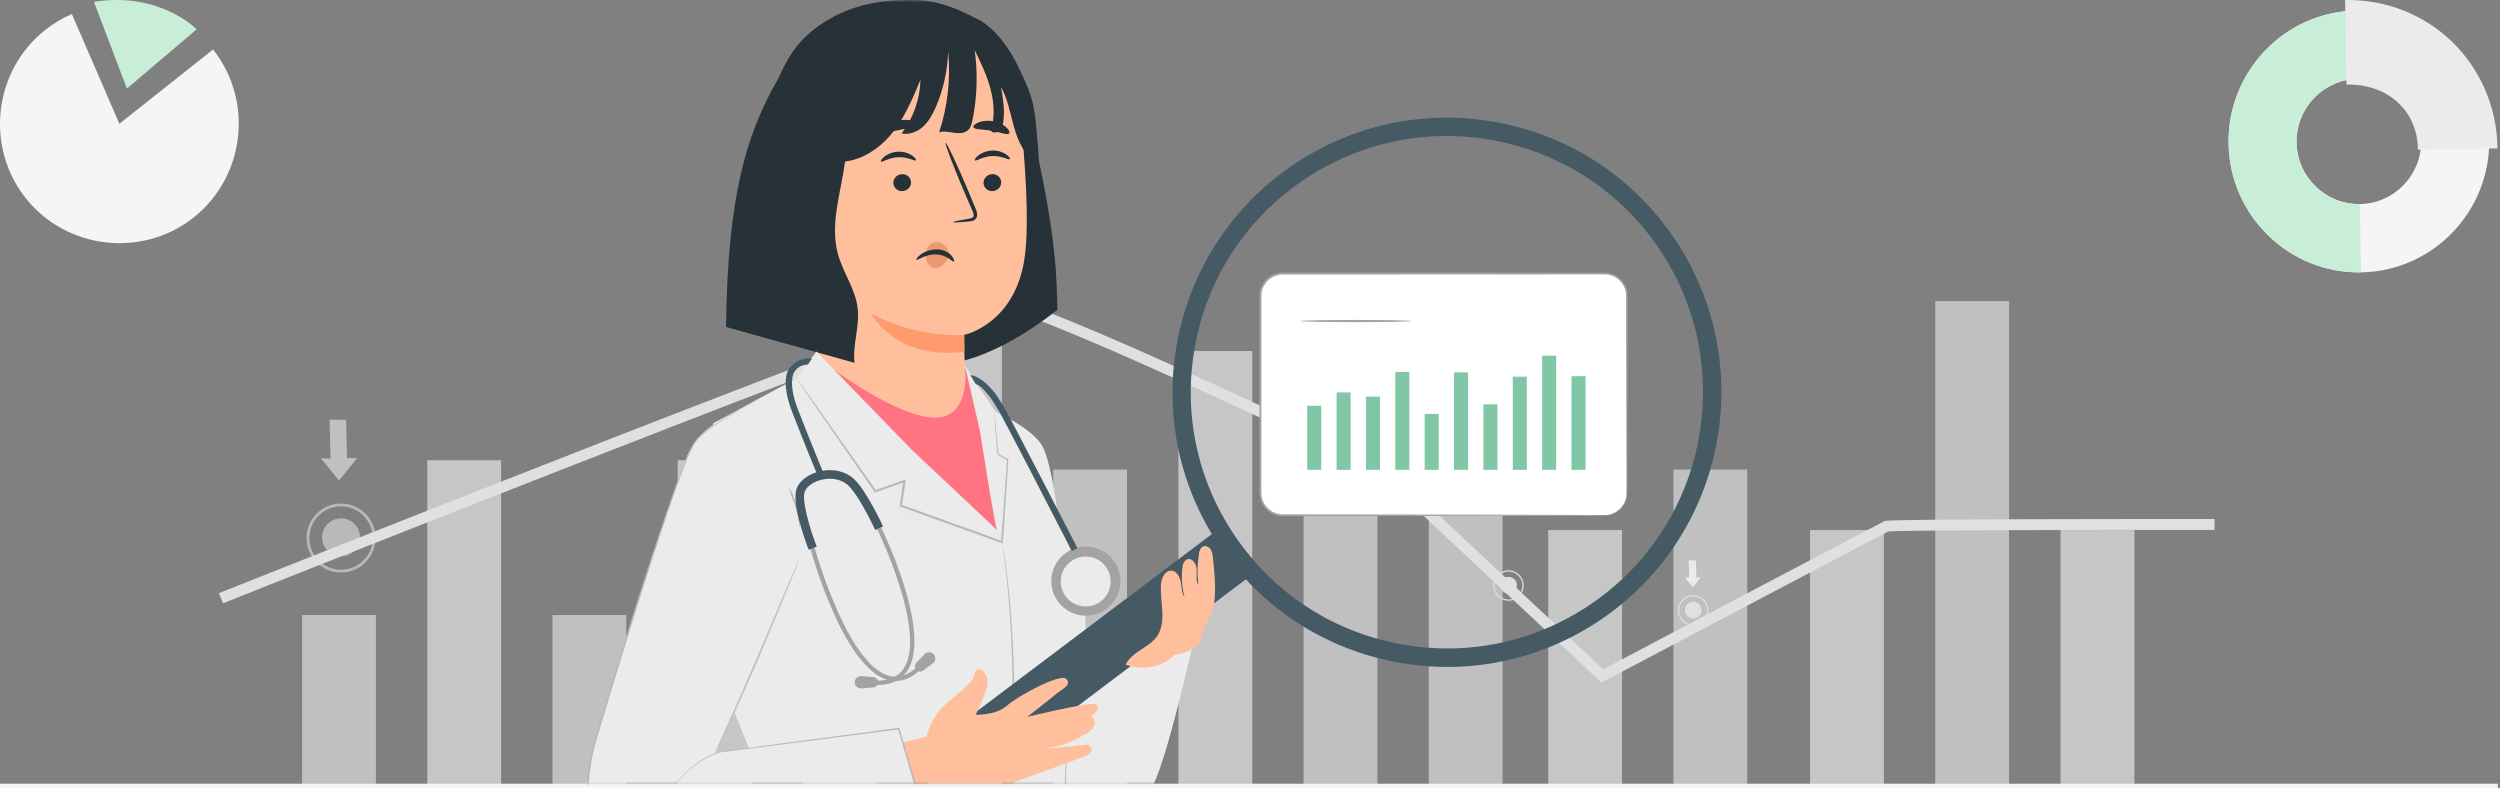 <svg width="571" height="180" viewBox="0 0 571 180" fill="none" xmlns="http://www.w3.org/2000/svg">
<rect x="0" y="0" width="571" height="180" fill="#808080" stroke="none"/>
<g opacity="0.6">
<path d="M85.856 140.472H69V179.315H85.856V140.472Z" fill="#EBEBEB"/>
<path d="M143.046 140.472H126.19V179.315H143.046V140.472Z" fill="#EBEBEB"/>
<path d="M114.451 105.123H97.595V179.325H114.451V105.123Z" fill="#F5F5F5"/>
<path d="M171.641 105.123H154.785V179.325H171.641V105.123Z" fill="#F5F5F5"/>
<path d="M200.226 107.246H183.37V179.325H200.226V107.246Z" fill="#EBEBEB"/>
<path d="M257.416 107.246H240.56V179.325H257.416V107.246Z" fill="#EBEBEB"/>
<path d="M314.596 107.246H297.74V179.325H314.596V107.246Z" fill="#EBEBEB"/>
<path d="M228.821 69.421H211.965V179.325H228.821V69.421Z" fill="#F5F5F5"/>
<path d="M286.011 80.174H269.155V179.325H286.011V80.174Z" fill="#F5F5F5"/>
<path d="M399.07 107.246H382.214V179.325H399.07V107.246Z" fill="#EBEBEB"/>
<path d="M370.475 121.071H353.619V179.316H370.475V121.071Z" fill="#F5F5F5"/>
<path d="M458.872 68.775H442.016V179.325H458.872V68.775Z" fill="#EBEBEB"/>
<path d="M430.277 121.071H413.421V179.316H430.277V121.071Z" fill="#F5F5F5"/>
<path d="M487.496 121.071H470.64V179.316H487.496V121.071Z" fill="#F5F5F5"/>
<path d="M343.191 95.358H326.335V179.315H343.191V95.358Z" fill="#EBEBEB"/>
<path d="M223.342 69.421C223.342 71.818 221.405 73.755 219.009 73.755C216.612 73.755 214.675 71.818 214.675 69.421C214.675 67.024 216.612 65.087 219.009 65.087C221.396 65.087 223.342 67.024 223.342 69.421Z" fill="#E0E0E0"/>
<path d="M219.009 77.287C214.665 77.287 211.134 73.755 211.134 69.411C211.134 65.067 214.665 61.535 219.009 61.535C223.352 61.535 226.884 65.067 226.884 69.411C226.874 73.755 223.342 77.287 219.009 77.287ZM219.009 62.181C215.017 62.181 211.769 65.429 211.769 69.421C211.769 73.413 215.017 76.661 219.009 76.661C223 76.661 226.248 73.413 226.248 69.421C226.248 65.429 223 62.181 219.009 62.181Z" fill="#E0E0E0"/>
<path d="M222.462 58.365L222.237 49.833L224.37 49.863L220.388 45L216.416 49.912L218.617 49.921L218.842 58.346L222.462 58.365Z" fill="#EBEBEB"/>
<path d="M82.226 122.725C82.226 125.122 80.289 127.059 77.892 127.059C75.496 127.059 73.559 125.122 73.559 122.725C73.559 120.328 75.496 118.39 77.892 118.39C80.289 118.39 82.226 120.337 82.226 122.725Z" fill="#E0E0E0"/>
<path d="M77.892 130.767C73.549 130.767 70.017 127.235 70.017 122.891C70.017 118.547 73.549 115.015 77.892 115.015C82.236 115.015 85.768 118.547 85.768 122.891C85.768 127.235 82.236 130.767 77.892 130.767ZM77.892 115.651C73.901 115.651 70.653 118.899 70.653 122.891C70.653 126.883 73.901 130.131 77.892 130.131C81.884 130.131 85.132 126.883 85.132 122.891C85.132 118.899 81.884 115.651 77.892 115.651Z" fill="#E0E0E0"/>
<path d="M75.271 95.848L75.505 104.722L73.295 104.683L77.433 109.741L81.571 104.634L79.272 104.624L79.047 95.867L75.271 95.848Z" fill="#EBEBEB"/>
<path d="M304.637 77.287L304.872 86.161L302.651 86.132L306.789 91.181L310.927 86.083L308.638 86.064L308.413 77.317L304.637 77.287Z" fill="#EBEBEB"/>
</g>
<path d="M365.758 155.902L314.995 108.283C282.839 92.756 233.182 69.861 227.391 70.184C220.905 70.566 97.808 119.114 50.92 137.792L50 135.473C56.897 132.724 219.026 68.179 227.244 67.689C227.303 67.689 227.361 67.68 227.42 67.68C236.43 67.68 308.059 102.149 316.247 106.111L316.56 106.327L366.169 152.859C375.58 147.889 429.522 119.427 430.441 119.016C430.764 118.879 431.615 118.527 505.798 118.537V121.032C477.34 121.012 434.57 121.091 431.322 121.365C428.504 122.793 388.023 144.142 366.55 155.482L365.758 155.902Z" fill="#E0E0E0"/>
<path d="M346.455 133.661C346.455 134.718 345.601 135.573 344.543 135.573C343.486 135.573 342.632 134.718 342.632 133.661C342.632 132.604 343.486 131.749 344.543 131.749C345.601 131.749 346.455 132.604 346.455 133.661Z" fill="#E0E0E0"/>
<path d="M344.543 137.204C342.627 137.204 341.07 135.646 341.07 133.73C341.07 131.814 342.627 130.256 344.543 130.256C346.459 130.256 348.017 131.814 348.017 133.73C348.017 135.646 346.459 137.204 344.543 137.204ZM344.543 130.541C342.783 130.541 341.35 131.973 341.35 133.734C341.35 135.495 342.783 136.928 344.543 136.928C346.304 136.928 347.736 135.495 347.736 133.734C347.736 131.973 346.304 130.541 344.543 130.541Z" fill="#E0E0E0"/>
<path d="M388.636 139.362C388.636 140.419 387.782 141.274 386.725 141.274C385.667 141.274 384.813 140.419 384.813 139.362C384.813 138.304 385.667 137.45 386.725 137.45C387.777 137.45 388.636 138.304 388.636 139.362Z" fill="#E0E0E0"/>
<path d="M386.725 142.905C384.809 142.905 383.251 141.347 383.251 139.431C383.251 137.515 384.809 135.957 386.725 135.957C388.641 135.957 390.198 137.515 390.198 139.431C390.198 141.347 388.641 142.905 386.725 142.905ZM386.725 136.242C384.964 136.242 383.531 137.674 383.531 139.435C383.531 141.196 384.964 142.629 386.725 142.629C388.485 142.629 389.918 141.196 389.918 139.435C389.918 137.674 388.485 136.242 386.725 136.242Z" fill="#E0E0E0"/>
<path d="M385.693 127.999L385.797 131.913L384.817 131.9L386.643 134.131L388.468 131.878L387.458 131.874L387.355 128.012L385.693 127.999Z" fill="#EBEBEB"/>
<path d="M27.263 28.272L48.665 11.306C57.974 23.052 55.972 40.375 44.227 49.678C32.482 58.988 15.162 56.985 5.86 45.239C-3.449 33.492 -1.446 16.17 10.299 6.867C12.17 5.382 14.226 4.153 16.415 3.209L27.263 28.272Z" fill="#F5F5F5"/>
<path d="M21.456 0.426L28.987 20.23L44.915 6.697C44.915 6.697 36.479 -1.995 21.456 0.426Z" fill="#C9EED8"/>
<path d="M509.004 32.785C508.743 16.291 521.879 2.661 538.295 2.4C554.71 2.139 568.276 15.339 568.537 31.826C568.798 48.32 555.662 61.95 539.247 62.211C522.832 62.479 509.265 49.279 509.004 32.785ZM552.998 32.079C552.875 24.193 546.387 17.881 538.54 18.011C530.694 18.134 524.413 24.654 524.536 32.54C524.659 40.426 531.147 46.738 538.993 46.607C546.84 46.484 553.12 39.965 552.998 32.079Z" fill="#F5F5F5"/>
<path d="M509.004 32.785C508.743 16.291 521.88 2.661 538.287 2.4L538.54 18.004C530.694 18.134 524.413 24.646 524.536 32.532C524.659 40.418 531.147 46.73 538.993 46.6L539.239 62.203C522.832 62.479 509.265 49.279 509.004 32.785Z" fill="#C9EED8"/>
<path d="M535.615 0.005C554.817 -0.302 570.134 14.602 570.442 33.891L552.268 34.183C552.122 24.961 545.105 19.148 535.922 19.302L535.615 0.005Z" fill="#EBEBEB"/>
<path d="M366.49 117.678H292.973C290.161 117.678 287.88 115.397 287.88 112.585V67.573C287.88 64.76 290.161 62.48 292.973 62.48H366.49C369.303 62.48 371.584 64.76 371.584 67.573V112.585C371.581 115.397 369.303 117.678 366.49 117.678Z" fill="white"/>
<path d="M366.49 117.678C366.49 117.662 366.726 117.668 367.178 117.603C367.627 117.54 368.306 117.385 369.067 116.918C369.822 116.469 370.66 115.667 371.148 114.461C371.68 113.254 371.451 111.702 371.493 110.008C371.475 103.187 371.451 93.343 371.42 81.179C371.415 78.136 371.41 74.947 371.404 71.626C371.404 70.796 371.402 69.957 371.402 69.109C371.381 68.263 371.456 67.394 371.301 66.587C370.969 64.957 369.741 63.481 368.091 62.939C367.276 62.622 366.397 62.669 365.478 62.669C364.568 62.669 363.652 62.672 362.728 62.672C360.878 62.674 358.999 62.674 357.095 62.677C353.283 62.679 349.36 62.682 345.336 62.687C329.241 62.692 311.551 62.698 292.978 62.705C291.868 62.713 290.765 63.092 289.909 63.793C289.055 64.49 288.443 65.477 288.215 66.548C288.098 67.085 288.103 67.63 288.106 68.209V69.921C288.106 71.06 288.106 72.194 288.106 73.325C288.106 77.848 288.103 82.305 288.103 86.685C288.098 95.442 288.095 103.89 288.09 111.939C288.056 112.95 288.155 113.9 288.604 114.762C289.024 115.615 289.704 116.334 290.516 116.806C291.331 117.286 292.262 117.504 293.209 117.476C294.177 117.476 295.137 117.478 296.089 117.478C299.901 117.483 303.603 117.486 307.181 117.488C314.338 117.499 321.003 117.507 327.09 117.517C339.254 117.548 349.098 117.572 355.92 117.59C359.313 117.608 361.952 117.623 363.758 117.631C364.645 117.642 365.325 117.649 365.797 117.655C366.254 117.662 366.49 117.678 366.49 117.678C366.49 117.678 366.254 117.693 365.795 117.701C365.323 117.706 364.643 117.714 363.755 117.725C361.95 117.735 359.311 117.748 355.917 117.766C349.098 117.784 339.251 117.808 327.088 117.839C321.001 117.847 314.335 117.857 307.179 117.867C303.601 117.87 299.898 117.875 296.087 117.878C295.134 117.878 294.174 117.88 293.207 117.88C292.223 117.914 291.183 117.678 290.308 117.159C289.426 116.648 288.689 115.872 288.233 114.946C287.742 114.035 287.636 112.927 287.672 111.939C287.667 103.89 287.664 95.442 287.659 86.685C287.659 82.305 287.657 77.85 287.657 73.325C287.657 72.194 287.657 71.06 287.657 69.921V68.209C287.654 67.648 287.649 67.038 287.776 66.452C288.025 65.279 288.695 64.203 289.626 63.44C290.56 62.674 291.767 62.259 292.978 62.251C311.548 62.257 329.241 62.264 345.336 62.27C349.36 62.272 353.283 62.275 357.095 62.28C359.002 62.282 360.878 62.282 362.728 62.285C363.652 62.285 364.57 62.288 365.478 62.288C366.368 62.29 367.339 62.244 368.213 62.584C369.988 63.172 371.301 64.76 371.654 66.512C371.822 67.404 371.737 68.263 371.757 69.106C371.757 69.952 371.755 70.793 371.755 71.623C371.75 74.944 371.744 78.133 371.739 81.177C371.708 93.34 371.685 103.187 371.667 110.006C371.664 110.857 371.659 111.658 371.656 112.413C371.661 113.174 371.526 113.895 371.27 114.505C370.756 115.737 369.887 116.544 369.111 116.99C368.33 117.452 367.634 117.595 367.18 117.642C366.726 117.699 366.49 117.678 366.49 117.678Z" fill="#A3A3A3"/>
<path d="M328.606 94.531H325.393V107.312H328.606V94.531Z" fill="#81C7A5"/>
<path d="M301.779 92.679H298.567V107.312H301.779V92.679Z" fill="#81C7A5"/>
<path d="M308.487 89.63H305.274V107.312H308.487V89.63Z" fill="#81C7A5"/>
<path d="M315.194 90.6H311.981V107.315H315.194V90.6Z" fill="#81C7A5"/>
<path d="M321.898 84.944H318.686V107.312H321.898V84.944Z" fill="#81C7A5"/>
<path d="M335.313 85.053H332.101V107.312H335.313V85.053Z" fill="#81C7A5"/>
<path d="M342.02 92.365H338.808V107.312H342.02V92.365Z" fill="#81C7A5"/>
<path d="M348.727 86.034H345.515V107.312H348.727V86.034Z" fill="#81C7A5"/>
<path d="M355.432 81.242H352.219V107.312H355.432V81.242Z" fill="#81C7A5"/>
<path d="M362.139 85.925H358.927V107.312H362.139V85.925Z" fill="#81C7A5"/>
<path d="M322.384 73.325C322.384 73.463 316.681 73.574 309.649 73.574C302.615 73.574 296.915 73.463 296.915 73.325C296.915 73.188 302.615 73.076 309.649 73.076C316.681 73.074 322.384 73.188 322.384 73.325Z" fill="#A3A3A3"/>
<path d="M0 179.5L570.5 179.5" stroke="#F5F5F5"/>
<mask id="mask0" style="mask-type:alpha" maskUnits="userSpaceOnUse" x="128" y="0" width="269" height="179">
<rect x="128" width="269" height="179" fill="#C4C4C4"/>
</mask>
<g mask="url(#mask0)">
<path d="M273.543 142.303C273.543 142.303 265.996 177.026 262.534 180.573C259.071 184.121 251.779 188.512 245.509 184.504C239.247 180.497 240.838 159.915 240.838 159.915L259.096 137.105L273.543 142.303Z" fill="#EBEBEB"/>
<path d="M234.473 24.788C234.473 24.788 240.795 48.432 241.339 65.16L241.518 70.733C241.518 70.733 227.565 82.321 215.857 83.035L206.056 58.906L234.473 24.788Z" fill="#263238"/>
<path d="M172.5 39.286C175.163 27.758 176.192 14.332 185.781 6.81C192.894 1.229 201.002 -0.328 210.038 0.055C214.488 0.242 219.508 2.292 223.387 4.488C228.697 7.491 230.951 13.591 233.512 19.139C238.651 30.242 237.996 45.267 234.516 49.445L188.129 73.94C178.864 69.116 173.061 67.202 171.581 54.856C170.968 49.658 171.317 44.383 172.5 39.286Z" fill="#263238"/>
<path d="M186.785 15.982L215.977 7.363C225.378 5.994 232.117 17.369 233.087 26.83C234.167 37.329 235.069 50.194 234.125 58.106C232.236 74 220.214 76.493 220.214 76.493C220.205 76.442 220.188 76.731 220.282 81.427L220.588 89.034C220.716 92.114 219.899 95.211 218.019 97.644C213.713 103.225 205.869 103.966 196.612 100.545C191.252 98.563 187.517 94.573 187.108 89.136L182.029 21.819C181.867 18.926 183.926 16.391 186.785 15.982Z" fill="#FFBF9D"/>
<path d="M228.671 41.524C228.748 42.596 227.914 43.54 226.8 43.642C225.685 43.744 224.724 42.97 224.638 41.898C224.562 40.826 225.396 39.882 226.51 39.78C227.625 39.678 228.586 40.46 228.671 41.524Z" fill="#263238"/>
<path d="M230.645 36.351C230.407 36.623 228.824 35.551 226.646 35.645C224.468 35.704 222.911 36.887 222.664 36.632C222.545 36.521 222.783 36.028 223.455 35.5C224.119 34.964 225.276 34.428 226.629 34.386C227.99 34.343 229.147 34.794 229.828 35.279C230.517 35.764 230.764 36.232 230.645 36.351Z" fill="#263238"/>
<path d="M208.072 41.524C208.149 42.596 207.315 43.54 206.201 43.642C205.086 43.744 204.125 42.97 204.04 41.898C203.963 40.826 204.797 39.882 205.911 39.78C207.026 39.678 207.996 40.46 208.072 41.524Z" fill="#263238"/>
<path d="M209.196 36.615C208.958 36.887 207.375 35.815 205.197 35.909C203.019 35.968 201.462 37.151 201.215 36.896C201.096 36.785 201.326 36.291 202.006 35.764C202.67 35.228 203.819 34.692 205.18 34.649C206.541 34.607 207.698 35.058 208.379 35.543C209.068 36.019 209.315 36.487 209.196 36.615Z" fill="#263238"/>
<path d="M217.687 50.747C217.67 50.619 219.014 50.339 221.201 49.964C221.754 49.888 222.281 49.751 222.358 49.368C222.477 48.96 222.213 48.373 221.924 47.735C221.345 46.408 220.741 45.021 220.112 43.557C217.585 37.61 215.739 32.718 215.977 32.616C216.215 32.514 218.461 37.253 220.98 43.2C221.592 44.663 222.171 46.067 222.724 47.403C222.962 48.024 223.353 48.73 223.098 49.573C222.962 49.998 222.571 50.313 222.213 50.424C221.864 50.543 221.55 50.568 221.269 50.594C219.074 50.806 217.704 50.866 217.687 50.747Z" fill="#263238"/>
<path d="M220.233 76.479C220.233 76.479 209.743 77.495 198.963 71.582C198.963 71.582 204.515 82.417 220.264 80.315L220.233 76.479Z" fill="#FF9A6C"/>
<path d="M211.7 56.843C212.098 55.913 212.849 55.394 213.634 55.318C214.766 55.211 215.731 55.676 216.505 57.011C216.77 57.399 216.782 58.52 216.684 58.833C216.591 59.145 216.666 58.993 216.487 59.214C215.846 60.022 215.171 60.83 214.328 61.143C213.484 61.455 212.427 61.15 211.844 60.083C211.324 59.138 211.301 57.781 211.7 56.843Z" fill="#EB996E"/>
<path d="M217.868 59.74C217.587 59.953 216.365 58.215 213.868 58.109C211.368 57.996 209.46 59.594 209.277 59.366C209.173 59.279 209.498 58.713 210.339 58.103C211.168 57.49 212.572 56.896 214.11 56.955C215.642 57.019 216.777 57.739 217.346 58.409C217.92 59.085 218.013 59.657 217.868 59.74Z" fill="#263238"/>
<path d="M210.021 28.634C209.868 29.247 207.673 29.179 205.154 29.732C202.627 30.234 200.645 31.178 200.254 30.684C200.075 30.446 200.381 29.859 201.155 29.204C201.921 28.558 203.18 27.885 204.695 27.562C206.209 27.247 207.63 27.349 208.6 27.639C209.57 27.919 210.089 28.345 210.021 28.634Z" fill="#263238"/>
<path d="M230.466 30.489C229.972 30.914 228.381 30.165 226.39 29.859C224.408 29.485 222.655 29.655 222.34 29.085C222.204 28.813 222.545 28.362 223.353 28.004C224.144 27.647 225.42 27.443 226.79 27.681C228.16 27.919 229.283 28.532 229.904 29.136C230.525 29.732 230.687 30.276 230.466 30.489Z" fill="#263238"/>
<path d="M215.569 5.662C215.594 5.772 215.62 5.891 215.645 6.002L215.594 6.028C215.577 5.908 215.577 5.781 215.569 5.662Z" fill="#263238"/>
<path d="M195.157 82.865C194.715 78.722 196.374 74.561 195.897 70.426C195.387 66.036 192.545 62.275 191.38 58.021C189.508 51.198 192.077 43.94 193.013 36.895C196.969 36.41 200.653 34.037 203.291 30.965C206.456 27.273 208.379 22.695 210.242 18.203C210.132 22.61 208.609 26.966 205.946 30.48C207.698 30.846 209.553 30.097 210.872 28.881C212.191 27.664 213.05 26.039 213.765 24.397C215.483 20.407 216.411 16.093 216.564 11.754C217.151 17.965 216.462 24.286 214.496 30.208C215.602 29.868 216.785 30.174 217.934 30.335C219.082 30.497 220.393 30.472 221.201 29.638C221.745 29.085 221.941 28.285 222.094 27.528C223.183 22.253 223.362 16.782 222.622 11.447C224.034 14.332 225.429 17.25 226.246 20.355C227.063 23.461 227.276 26.796 226.314 29.868C226.765 30.446 227.735 30.353 228.28 29.859C228.824 29.357 229.028 28.6 229.139 27.877C229.556 25.222 229.088 22.517 228.62 19.87C230.202 22.67 230.721 25.92 231.598 29.017C232.474 32.114 233.861 35.287 236.55 37.048C237.018 32.42 236.847 29.255 236.158 24.924C235.631 21.615 234.057 18.331 232.602 15.302C230.977 11.915 228.722 8.597 226.195 6.385C221.541 2.309 219.593 4.062 216.623 5.619L216.275 5.764C216.266 5.687 216.258 5.619 216.249 5.543L216.113 4.913C208.379 3.169 200.168 3.552 192.63 6.011C187.023 7.84 180.132 13.6 177.281 18.756C177.23 18.849 177.171 18.952 177.12 19.054C170.509 30.974 166.153 44.8 165.829 74.68L195.157 82.865Z" fill="#263238"/>
<path d="M182.718 120.378C182.752 120.378 182.752 119.953 182.684 119.187C182.616 118.421 182.454 117.324 182.105 115.988C181.433 113.333 179.868 109.743 177.017 106.612C174.176 103.481 170.747 101.575 168.177 100.648C166.884 100.171 165.803 99.899 165.055 99.763C164.298 99.618 163.881 99.584 163.872 99.618C163.847 99.712 165.531 99.967 168.05 100.988C170.551 101.992 173.869 103.898 176.643 106.961C179.417 110.024 181.008 113.504 181.756 116.09C182.522 118.685 182.616 120.387 182.718 120.378Z" fill="#BABABA"/>
<path d="M189.695 83.878C189.695 83.878 206.694 96.725 214.972 95.279C221.6 94.113 220.46 84.031 220.46 84.031L223.685 90.999L230.636 118.821L227.692 131.915L211.901 122.165L189.695 83.878Z" fill="#FF7383"/>
<path d="M247.669 137.573C245.9 119.731 223.855 88.838 223.855 88.838L220.367 83.359L223.829 98.512C223.829 98.512 227.267 120.633 227.76 121.093C227.786 121.118 208.31 102.783 208.31 102.783L186.453 80.279L182.114 86.311L162.894 96.674L164.799 155.296L171.666 172.465C171.666 172.465 148.923 223.829 146.277 242.964L144.788 266.609L247.959 266.311C249.005 267.009 243.126 224.765 242.641 211.816C242.199 200.015 242.581 173.835 242.581 173.835C242.581 173.835 249.439 155.415 247.669 137.573Z" fill="#EBEBEB"/>
<path d="M227.054 93.935C227.054 93.935 235.239 97.414 237.911 101.6C240.582 105.778 242.369 123.96 242.369 123.96L229.368 102.06L227.054 93.935Z" fill="#EBEBEB"/>
<path d="M227.054 93.934C227.037 93.934 227.046 94.164 227.071 94.598C227.105 95.075 227.148 95.713 227.207 96.521C227.352 98.24 227.556 100.69 227.812 103.753L227.82 103.83L227.888 103.872C228.577 104.272 229.318 104.697 230.092 105.14L230.007 104.978C229.632 110.041 229.164 116.49 228.628 123.79L228.943 123.586C223.557 121.637 217.653 119.502 211.459 117.264C209.57 116.583 207.707 115.911 205.869 115.248L206.031 115.52C206.311 113.605 206.575 111.725 206.847 109.887L206.907 109.479L206.515 109.615C204.218 110.432 201.998 111.223 199.854 111.98L200.126 112.065C194.885 104.612 190.409 98.257 187.219 93.722C185.636 91.51 184.377 89.74 183.484 88.489C183.058 87.911 182.727 87.451 182.471 87.111C182.242 86.796 182.114 86.643 182.097 86.651C182.088 86.66 182.191 86.83 182.403 87.153C182.641 87.511 182.956 87.979 183.348 88.574C184.215 89.842 185.432 91.637 186.964 93.883C190.12 98.444 194.544 104.842 199.726 112.346L199.828 112.491L199.998 112.431C202.142 111.674 204.371 110.9 206.66 110.092L206.328 109.819C206.056 111.657 205.784 113.537 205.503 115.452L205.469 115.656L205.665 115.724C207.494 116.388 209.357 117.06 211.255 117.74C217.449 119.97 223.362 122.088 228.756 124.028L229.054 124.139L229.071 123.824C229.556 116.515 229.981 110.066 230.313 105.004L230.321 104.893L230.228 104.842C229.445 104.408 228.705 103.991 228.007 103.608L228.084 103.727C227.769 100.673 227.514 98.231 227.344 96.513C227.25 95.704 227.182 95.066 227.122 94.598C227.105 94.164 227.063 93.934 227.054 93.934Z" fill="#BABABA"/>
<g opacity="0.2">
<g opacity="0.2">
<g opacity="0.2">
<path opacity="0.2" d="M165.659 162.34C176.379 154.683 182.794 141.325 182.964 128.154L165.659 162.34Z" fill="black"/>
</g>
</g>
</g>
<path d="M182.718 120.378C182.752 120.378 182.752 119.953 182.684 119.187C182.616 118.421 182.454 117.324 182.105 115.988C181.433 113.333 179.868 109.743 177.017 106.612C174.176 103.481 170.747 101.575 168.177 100.648C166.884 100.171 165.803 99.899 165.055 99.763C164.298 99.618 163.881 99.584 163.872 99.618C163.847 99.712 165.531 99.967 168.05 100.988C170.551 101.992 173.869 103.898 176.643 106.961C179.417 110.024 181.008 113.504 181.756 116.09C182.522 118.685 182.616 120.387 182.718 120.378Z" fill="#BABABA"/>
<g opacity="0.2">
<g opacity="0.2">
<path opacity="0.2" d="M199.947 112.219L205.41 112.04L204.269 117.562L228.867 123.815L205.792 115.494L206.609 109.862L199.947 112.219Z" fill="black"/>
</g>
</g>
<path d="M243.526 172.184C243.543 172.184 243.552 172.389 243.552 172.763C243.552 173.188 243.543 173.741 243.543 174.422C243.518 175.919 243.492 177.987 243.45 180.531C243.382 185.738 243.297 192.834 243.195 200.687C243.118 208.557 242.982 215.687 242.812 220.843C242.727 223.421 242.65 225.505 242.573 226.952C242.539 227.632 242.505 228.185 242.48 228.611C242.454 228.994 242.437 229.189 242.42 229.189C242.403 229.189 242.395 228.985 242.395 228.611C242.395 228.185 242.403 227.632 242.403 226.952C242.429 225.454 242.454 223.387 242.497 220.843C242.565 215.636 242.65 208.54 242.752 200.687C242.829 192.817 242.965 185.687 243.135 180.531C243.22 177.953 243.297 175.868 243.373 174.422C243.407 173.741 243.441 173.188 243.467 172.763C243.492 172.38 243.509 172.184 243.526 172.184Z" fill="#BABABA"/>
<path d="M228.058 267C228.05 267 228.05 266.872 228.05 266.634C228.05 266.37 228.058 266.013 228.067 265.554C228.092 264.584 228.126 263.188 228.177 261.402C228.296 257.769 228.458 252.562 228.662 246.129C229.113 233.214 229.743 215.406 230.432 195.744C230.789 185.9 231.155 176.532 231.266 168.007C231.393 159.482 231.257 151.799 230.942 145.358C230.611 138.917 230.126 133.719 229.692 130.137C229.504 128.342 229.292 126.955 229.181 126.019C229.13 125.56 229.079 125.211 229.054 124.947C229.028 124.709 229.019 124.581 229.028 124.581C229.037 124.581 229.062 124.7 229.105 124.938C229.147 125.202 229.207 125.551 229.275 126.002C229.411 126.938 229.658 128.325 229.87 130.111C230.355 133.685 230.891 138.892 231.257 145.333C231.614 151.782 231.785 159.465 231.674 167.998C231.589 176.532 231.232 185.908 230.874 195.752C230.134 215.415 229.462 233.222 228.977 246.129C228.713 252.562 228.5 257.769 228.347 261.402C228.262 263.188 228.203 264.584 228.152 265.554C228.126 266.013 228.109 266.37 228.092 266.634C228.084 266.881 228.067 267 228.058 267Z" fill="#BABABA"/>
<path d="M186.853 108.858L188.189 108.305C188.163 108.237 185.177 101.09 182.25 93.518C181.084 90.514 180.667 88.013 181.008 86.073C181.297 84.397 182.778 83.265 184.513 83.265L185.424 81.964C182.863 81.411 179.995 83.461 179.587 85.826C179.204 88.03 179.646 90.787 180.906 94.037C183.833 101.626 186.819 108.782 186.853 108.858Z" fill="#455A64"/>
<path d="M204.558 155.551C206.83 155.551 209.068 154.334 211.212 151.918L210.472 151.263C208.115 153.926 205.69 154.981 203.274 154.411C193.438 152.097 185.959 124.777 185.883 124.505L184.93 124.76C185.236 125.908 192.647 152.922 203.044 155.372C203.546 155.492 204.056 155.551 204.558 155.551Z" fill="#A3A3A3"/>
<path d="M209.315 153.05C209.731 153.458 210.378 153.5 210.846 153.152L212.982 151.561C213.637 151.127 213.815 150.25 213.381 149.595C212.888 148.855 211.833 148.753 211.203 149.382L209.289 151.382C208.838 151.858 208.855 152.599 209.315 153.05Z" fill="#A3A3A3"/>
<path d="M200.381 156.444C203.418 156.444 205.673 155.441 207.085 153.45C213.135 144.967 201.734 121.433 201.249 120.429L200.364 120.872C200.483 121.11 211.995 144.882 206.286 152.88C204.797 154.964 202.185 155.789 198.518 155.338L198.398 156.317C199.088 156.402 199.751 156.444 200.381 156.444Z" fill="#A3A3A3"/>
<path d="M200.56 155.917C200.517 156.495 200.058 156.963 199.479 157.006L196.825 157.227C196.05 157.338 195.327 156.793 195.225 156.019C195.106 155.134 195.829 154.368 196.714 154.419L199.471 154.649C200.126 154.709 200.602 155.27 200.56 155.917Z" fill="#A3A3A3"/>
<path d="M255.358 135.571C256.931 131.509 254.914 126.94 250.852 125.367C246.79 123.794 242.222 125.811 240.649 129.873C239.075 133.935 241.093 138.503 245.155 140.076C249.216 141.65 253.785 139.632 255.358 135.571Z" fill="#A3A3A3"/>
<path d="M242.275 132.808C242.275 135.956 244.828 138.509 247.976 138.509C251.124 138.509 253.676 135.956 253.676 132.808C253.676 129.66 251.124 127.108 247.976 127.108C244.828 127.108 242.275 129.66 242.275 132.808Z" fill="#EBEBEB"/>
<path d="M244.802 125.849L246.087 125.185C245.44 123.926 230.177 94.249 229.258 92.905C229.096 92.667 228.9 92.343 228.679 91.978C228.245 91.254 227.709 90.361 227.156 89.68C225.616 87.783 223.787 86.022 221.583 85.63L222.859 87.698C224.042 88.157 224.655 88.897 226.033 90.591C226.518 91.195 227.029 92.046 227.437 92.726C227.675 93.118 227.888 93.475 228.058 93.73C228.781 94.777 240.395 117.272 244.802 125.849Z" fill="#455A64"/>
<path d="M271.662 67.933C276.019 56.047 283.999 45.369 295.247 37.729C309.098 28.319 325.792 24.865 342.246 28.004C358.701 31.144 372.944 40.503 382.354 54.363C401.787 82.959 394.325 122.037 365.721 141.47C351.869 150.88 335.176 154.334 318.721 151.195C302.266 148.055 288.024 138.696 278.614 124.836C266.83 107.479 264.941 86.268 271.662 67.933ZM385.366 109.802C391.645 92.692 389.875 72.902 378.883 56.711C370.102 43.787 356.812 35.049 341.464 32.122C326.115 29.187 310.545 32.411 297.612 41.192C284.688 49.972 275.95 63.262 273.024 78.611C270.088 93.96 273.313 109.53 282.093 122.462C290.874 135.386 304.164 144.124 319.512 147.051C334.861 149.986 350.431 146.762 363.364 137.981C373.854 130.86 381.299 120.897 385.366 109.802Z" fill="#455A64"/>
<path d="M162.842 216.895L161.958 215.721C160.06 213.202 160.562 209.612 163.081 207.714L277.184 121.696C277.746 121.271 278.546 121.382 278.971 121.943L285.207 130.213C285.633 130.775 285.522 131.574 284.961 132L170.849 218.026C168.33 219.924 164.74 219.422 162.842 216.895Z" fill="#455A64"/>
<path d="M211.654 168.245C211.654 168.245 212.148 165.446 214.385 162.519C216.632 159.584 222.247 156.512 222.553 154.087C222.86 151.654 225.497 152.947 225.548 155.891C225.582 157.763 222.843 163.251 222.843 163.251C222.843 163.251 227.428 163.446 229.981 161.175C232.542 158.903 242.08 153.815 243.458 155.006C245.015 156.359 242.471 157.44 241.459 158.324C240.693 158.997 234.626 163.736 234.626 163.736C234.626 163.736 247.967 160.511 249.788 160.8C251.77 161.115 250.222 163.132 249.38 163.336C248.852 163.463 250.903 164.535 249.584 166.39C248.691 167.649 243.432 169.989 241.918 170.321L238.804 171.01L248.495 170.057C248.495 170.057 250.443 171.223 248.325 172.474C247.38 173.035 219.482 183.092 217.278 183.679C213.466 184.7 207.996 185.951 207.996 185.951L204.626 169.972L211.654 168.245Z" fill="#FFBF9D"/>
<path d="M170.058 93.883C170.058 93.883 160.809 95.687 157.168 103.608C153.526 111.529 135.872 168.534 135.004 172.695C131.303 190.46 140.994 201.24 149.757 201.521C159.406 201.827 212.497 191.107 212.497 191.107L205.265 166.424L163.37 171.921L182.556 127.703C182.565 127.695 180.974 97.133 170.058 93.883Z" fill="#EBEBEB"/>
<path d="M151.842 182.862C151.842 182.862 151.995 182.513 152.335 181.85C152.692 181.203 153.254 180.242 154.147 179.102C155.041 177.962 156.257 176.634 157.891 175.298C159.533 173.988 161.583 172.61 164.17 171.699H164.178H164.187C174.133 170.381 188.231 168.5 205.248 166.246L205.401 166.229L205.443 166.373C207.647 173.886 210.097 182.216 212.692 191.047L212.752 191.26L212.531 191.302C204.073 192.817 195.148 194.416 185.874 196.084C181.237 196.918 176.507 197.76 171.708 198.619C169.309 199.053 166.884 199.479 164.451 199.921L162.621 200.245C162.009 200.33 161.388 200.389 160.767 200.466C159.524 200.61 158.282 200.755 157.04 200.9C154.556 201.189 152.088 201.47 149.791 201.733H149.757L149.723 201.725C147.426 201.283 145.18 200.559 143.155 199.445C141.121 198.33 139.334 196.807 137.948 194.978C136.552 193.157 135.625 191.047 135.004 188.903C134.391 186.751 134.093 184.538 134.017 182.343C133.889 177.953 134.493 173.656 135.625 169.606C136.833 165.599 138.016 161.677 139.164 157.857C143.827 142.584 148.132 128.92 152.029 117.562C152.99 114.72 153.96 112.031 154.896 109.496C155.381 108.237 155.857 107.012 156.308 105.82C156.827 104.655 157.244 103.498 157.806 102.434C158.095 101.907 158.325 101.362 158.657 100.886C158.844 100.656 159.014 100.426 159.201 100.213C159.405 100.018 159.61 99.822 159.805 99.626C160.622 98.869 161.473 98.222 162.298 97.627C163.957 96.444 165.54 95.457 166.961 94.59C169.828 92.871 172.108 91.629 173.657 90.812C174.431 90.412 175.018 90.106 175.426 89.893C175.826 89.689 176.039 89.595 176.039 89.595C176.039 89.595 175.843 89.714 175.443 89.927C175.035 90.148 174.456 90.463 173.691 90.88C172.159 91.731 169.887 92.99 167.046 94.726C165.625 95.602 164.059 96.597 162.409 97.789C161.592 98.393 160.75 99.039 159.95 99.788C159.754 99.984 159.558 100.171 159.363 100.367C159.184 100.579 159.014 100.801 158.844 101.022C158.529 101.49 158.299 102.034 158.019 102.545C157.474 103.591 157.057 104.757 156.547 105.914C156.096 107.097 155.628 108.322 155.151 109.581C154.232 112.116 153.271 114.805 152.318 117.647C148.464 129.014 144.193 142.686 139.556 157.959C138.407 161.779 137.233 165.701 136.025 169.709C134.919 173.716 134.323 177.987 134.451 182.318C134.612 186.614 135.608 191.115 138.305 194.706C139.649 196.484 141.385 197.964 143.367 199.045C145.35 200.134 147.545 200.84 149.808 201.274H149.74C152.037 201.01 154.505 200.721 156.98 200.44C158.223 200.296 159.465 200.151 160.707 200.006C161.328 199.93 161.941 199.87 162.562 199.785L164.391 199.462C166.825 199.028 169.249 198.594 171.649 198.169C176.447 197.309 181.178 196.467 185.815 195.642C195.089 193.991 204.014 192.4 212.471 190.885L212.309 191.141C209.731 182.301 207.298 173.963 205.103 166.45L205.299 166.578C188.274 168.781 174.176 170.602 164.221 171.887L164.238 171.878C161.677 172.754 159.627 174.116 157.993 175.401C156.359 176.711 155.143 178.021 154.241 179.144C153.339 180.267 152.76 181.212 152.386 181.85C152.216 182.165 152.08 182.411 151.986 182.59C151.893 182.777 151.842 182.862 151.842 182.862Z" fill="#B8B8B8"/>
<path d="M182.564 127.695C182.581 127.703 182.53 127.865 182.42 128.163C182.284 128.503 182.122 128.937 181.918 129.473C181.441 130.656 180.786 132.272 179.995 134.246C178.353 138.27 176.073 143.826 173.461 149.927C170.849 156.027 168.39 161.515 166.535 165.446C165.608 167.411 164.842 168.994 164.289 170.083C164.025 170.585 163.821 171.002 163.651 171.325C163.498 171.606 163.412 171.75 163.404 171.75C163.395 171.75 163.447 171.589 163.574 171.291C163.719 170.951 163.906 170.525 164.136 170.006C164.663 168.841 165.378 167.249 166.254 165.318C168.041 161.353 170.449 155.857 173.061 149.757C175.647 143.682 177.987 138.177 179.714 134.127C180.565 132.179 181.254 130.579 181.765 129.405C182.003 128.886 182.19 128.469 182.343 128.129C182.471 127.839 182.556 127.686 182.564 127.695Z" fill="#C2C2C2"/>
<path d="M268.328 149.519C268.328 149.519 273.543 148.974 274.334 145.724C275.083 142.652 277.142 140.049 277.414 136.901C277.687 133.753 277.363 130.588 277.04 127.448C276.972 126.768 276.887 126.053 276.512 125.483C276.138 124.913 275.372 124.53 274.751 124.819C274.139 125.1 273.934 125.866 273.832 126.529C273.458 128.869 273.424 131.251 273.713 133.6C273.05 132.579 273.381 131.243 273.33 130.026C273.279 128.81 272.326 127.355 271.169 127.755C270.369 128.035 270.106 129.022 270.021 129.865C269.808 132.051 269.987 134.28 270.548 136.407C269.868 135.403 269.91 134.093 269.689 132.894C269.468 131.694 268.71 130.375 267.494 130.341C266.03 130.299 265.256 132.085 265.162 133.549C264.907 137.548 266.549 142.031 264.261 145.324C263.333 146.66 261.895 147.528 260.534 148.421C259.173 149.314 257.794 150.327 257.097 151.799C257.097 151.79 263.274 154.419 268.328 149.519Z" fill="#FFBF9D"/>
<path d="M184.7 125.56L186.537 124.845C185.032 120.965 182.973 114.091 183.857 112.151C184.393 110.977 185.942 109.956 187.805 109.539C190 109.054 192.102 109.479 193.574 110.721C195.675 112.499 198.857 118.787 199.904 121.059L201.691 120.233C201.529 119.885 197.709 111.64 194.842 109.215C192.902 107.573 190.179 106.995 187.371 107.616C184.887 108.169 182.853 109.59 182.054 111.325C180.573 114.584 184.002 123.756 184.7 125.56Z" fill="#455A64"/>
</g>
</svg>
